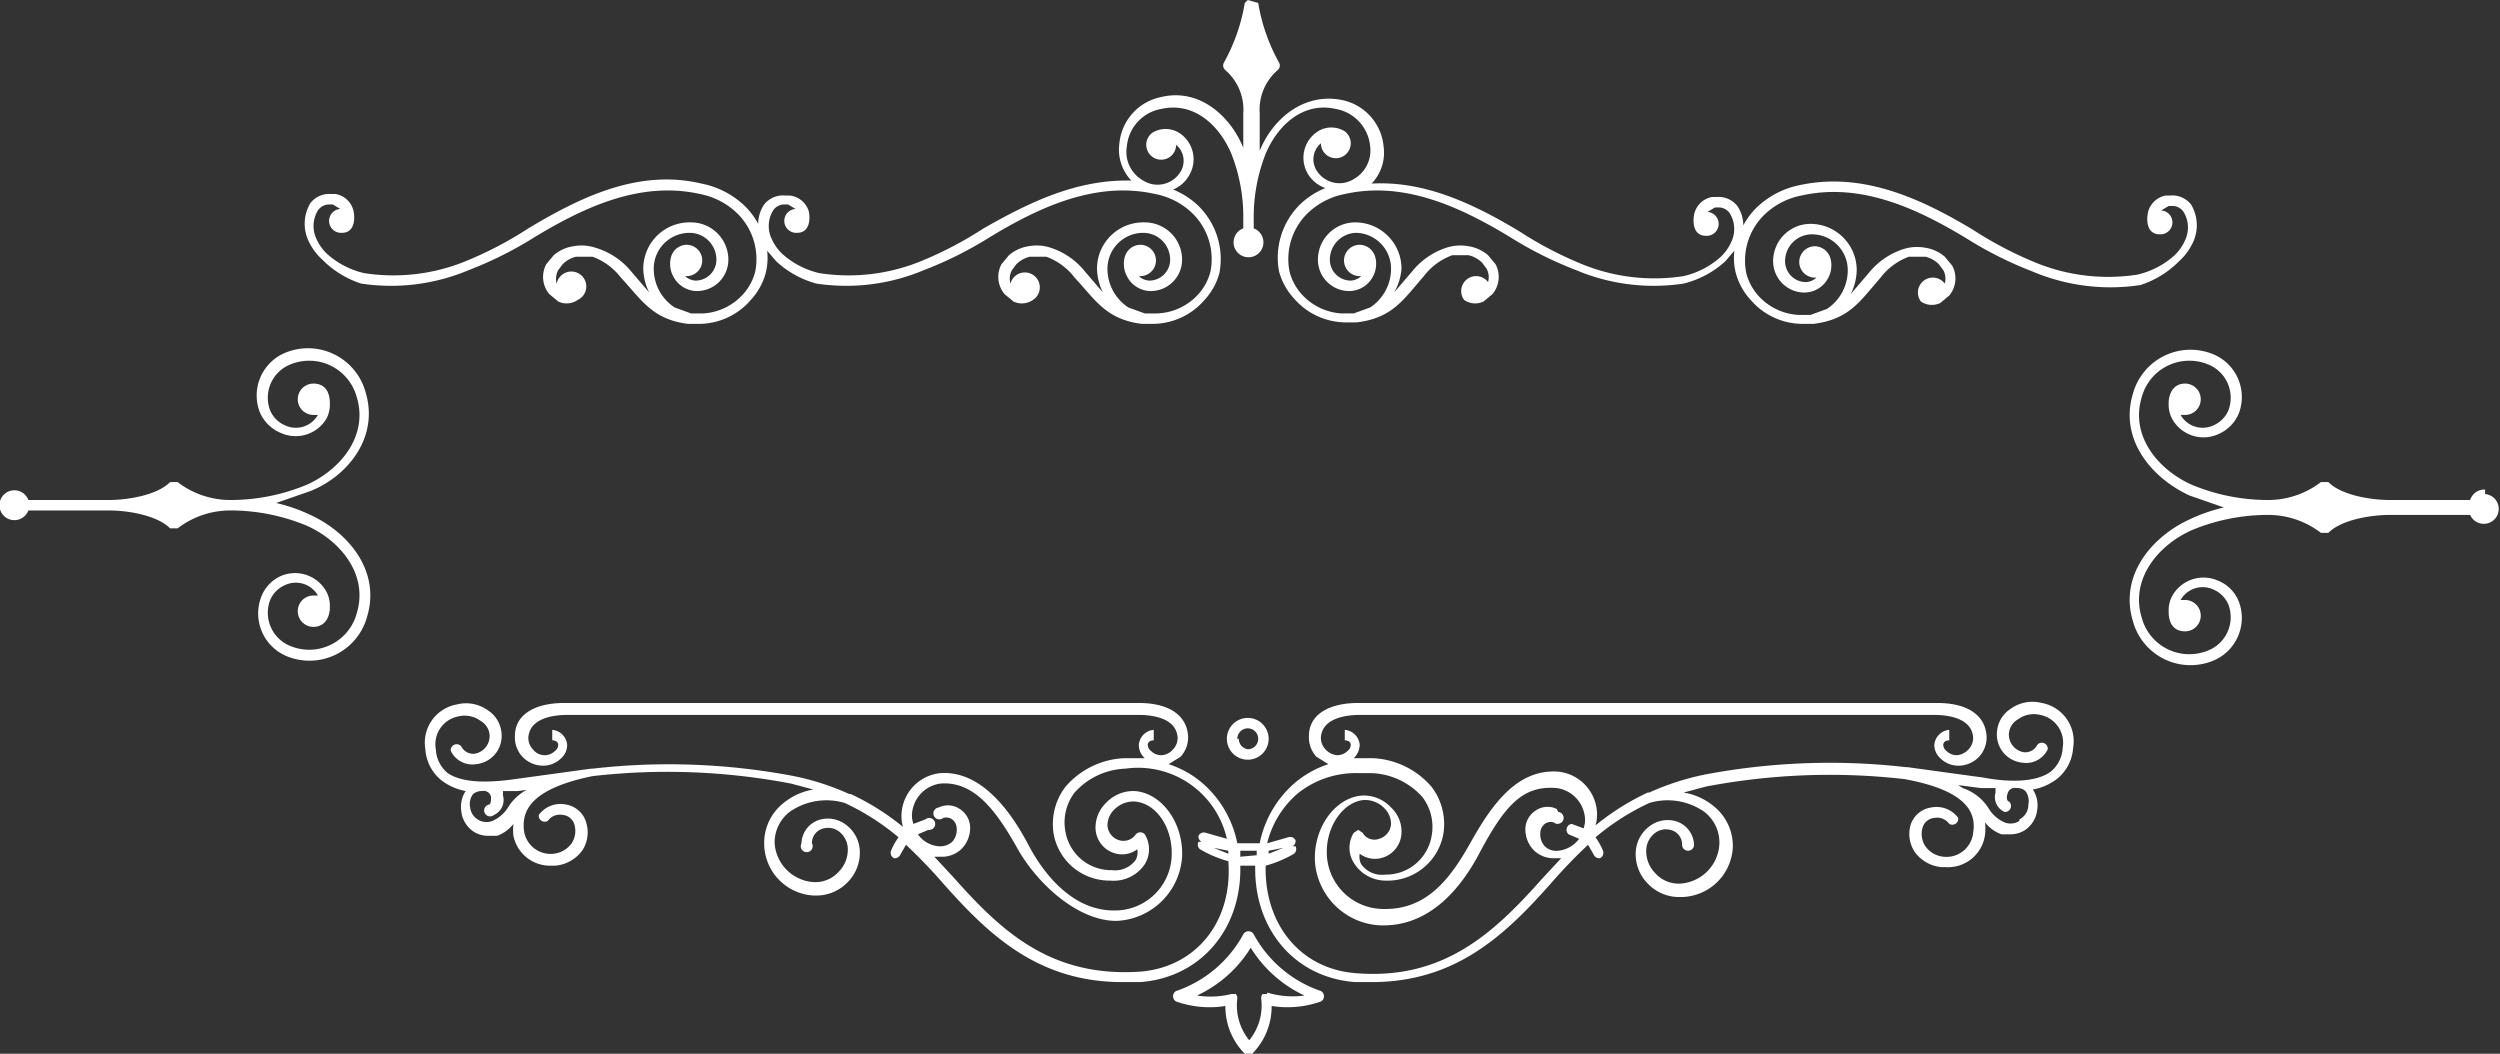 <?xml version="1.0" encoding="UTF-8" standalone="no"?><svg xmlns="http://www.w3.org/2000/svg" xmlns:xlink="http://www.w3.org/1999/xlink" fill="#ffffff" height="70.6" preserveAspectRatio="xMidYMid meet" version="1" viewBox="0.1 0.0 167.5 70.6" width="167.5" zoomAndPan="magnify"><rect x="0.1" y="0.0" width="167.5" height="70.6" fill="#333333" stroke="none"/><g data-name="Layer 2"><g data-name="Layer 1" id="change1_1"><path d="M24.6,26.3a4,4,0,0,0-5.3-2.7,3.1,3.1,0,0,0-1.8,4,2.6,2.6,0,0,0,1.4,1.4A2.4,2.4,0,0,0,22,28a2.1,2.1,0,0,0,.2-1c0-.7-.3-1.3-1.1-1.3a1,1,0,1,0,0,2.1h.3a1.7,1.7,0,0,1-2.2.7,1.9,1.9,0,0,1-1-1,2.4,2.4,0,0,1,1.4-3.1,3.3,3.3,0,0,1,4.4,2.2c.8,2.6-1.1,4.9-3.4,5.9a13.3,13.3,0,0,1-5,1A5.8,5.8,0,0,1,12,32.3h-.5c-.9.9-2.9,1.2-4.1,1.2H2a1,1,0,1,0,0,.7H7.4c1.2,0,3.2.3,4.1,1.2H12a5.8,5.8,0,0,1,3.6-1.2,13.3,13.3,0,0,1,5,1c2.3,1,4.2,3.3,3.4,5.9a3.3,3.3,0,0,1-4.4,2.2,2.4,2.4,0,0,1-1.4-3.1,1.9,1.9,0,0,1,1-1,1.7,1.7,0,0,1,2.2.7h-.3a1,1,0,0,0,0,2.1c.8,0,1.1-.7,1.1-1.3a2.1,2.1,0,0,0-.2-1,2.4,2.4,0,0,0-3.1-1.1A2.5,2.5,0,0,0,17.6,40a3.1,3.1,0,0,0,1.8,4,4,4,0,0,0,5.3-2.7c.9-3-1.2-5.6-3.8-6.8a11.3,11.3,0,0,0-2.3-.8l2.3-.8C23.4,31.9,25.5,29.3,24.6,26.3Z"/><path d="M166.6,32.8a1,1,0,0,0-1,.7h-5.4c-1.2,0-3.2-.3-4.1-1.2h-.5a5.8,5.8,0,0,1-3.6,1.2,13.3,13.3,0,0,1-5-1c-2.3-1-4.2-3.3-3.4-5.9a3.3,3.3,0,0,1,4.4-2.2,2.4,2.4,0,0,1,1.4,3.1,1.9,1.9,0,0,1-1,1,1.7,1.7,0,0,1-2.2-.7h.3a1,1,0,1,0,0-2.1c-.8,0-1.1.7-1.1,1.3a2.1,2.1,0,0,0,.2,1,2.4,2.4,0,0,0,3.1,1.1,2.6,2.6,0,0,0,1.4-1.4,3.1,3.1,0,0,0-1.8-4,4,4,0,0,0-5.3,2.7c-.9,3,1.2,5.6,3.8,6.8l2.3.8a11.3,11.3,0,0,0-2.3.8c-2.6,1.2-4.7,3.8-3.8,6.8a4,4,0,0,0,5.3,2.7,3.1,3.1,0,0,0,1.8-4,2.5,2.5,0,0,0-1.4-1.4,2.4,2.4,0,0,0-3.1,1.1,2.1,2.1,0,0,0-.2,1c0,.7.3,1.3,1.1,1.3a1,1,0,0,0,0-2.1h-.3a1.7,1.7,0,0,1,2.2-.7,1.9,1.9,0,0,1,1,1,2.4,2.4,0,0,1-1.4,3.1,3.3,3.3,0,0,1-4.4-2.2c-.8-2.6,1.1-4.9,3.4-5.9a13.3,13.3,0,0,1,5-1,5.8,5.8,0,0,1,3.6,1.2h.5c.9-.9,2.9-1.2,4.1-1.2h5.4a1,1,0,1,0,1-1.4Z"/><path d="M146.1,17.5a3.9,3.9,0,0,0,.9-1.2,2.7,2.7,0,0,0-.1-2.6,1.6,1.6,0,0,0-1.4-.6h-.3a1.5,1.5,0,0,0-1.2,1.2c-.1.6,0,1.4.8,1.4a.8.8,0,0,0,.1-1.6l.5-.3h.2a.9.9,0,0,1,.8.4,2,2,0,0,1,.1,1.9,3.2,3.2,0,0,1-.7,1,5.6,5.6,0,0,1-2.5,1.3,12.8,12.8,0,0,1-6.8-.8,25,25,0,0,1-4.2-2.2c-3.5-2.1-7.4-3.9-11.6-3a5.8,5.8,0,0,0-2.9,1.5,5,5,0,0,0-.9,1.2,2.3,2.3,0,0,0-.4-1.3,1.6,1.6,0,0,0-1.4-.6h-.3a1.5,1.5,0,0,0-1.2,1.2c-.1.6,0,1.4.8,1.4a.8.8,0,0,0,.1-1.6l.5-.3h.2a.9.9,0,0,1,.8.4,2,2,0,0,1,.1,1.9,3.2,3.2,0,0,1-.7,1,5.6,5.6,0,0,1-2.5,1.3,12.8,12.8,0,0,1-6.8-.8,25,25,0,0,1-4.2-2.2c-3-1.8-6.3-3.4-9.9-3.2a3,3,0,0,0,.8-2.5,3.5,3.5,0,0,0-2.8-3.1c-2.5-.5-4.6,1.2-5.5,3.4V7.6a3.5,3.5,0,0,1,1.2-2.9.4.4,0,0,0,.1-.5,12.4,12.4,0,0,1-1.4-4L83.7,0l-.2.2a12.4,12.4,0,0,1-1.4,4,.4.4,0,0,0,.1.5,3.5,3.5,0,0,1,1.2,2.9V9.9c-.9-2.2-3-4-5.5-3.4a3.5,3.5,0,0,0-2.8,3.1,3,3,0,0,0,.8,2.5C72.2,12,69,13.6,66,15.3a25,25,0,0,1-4.2,2.2,12.8,12.8,0,0,1-6.8.8A5.6,5.6,0,0,1,52.5,17a3.2,3.2,0,0,1-.7-1,2,2,0,0,1,.1-1.9.9.9,0,0,1,.8-.4h.2l.5.3a.8.8,0,0,0,.1,1.6c.8,0,.9-.8.8-1.4A1.5,1.5,0,0,0,53,13.1h-.3a1.6,1.6,0,0,0-1.4.6,2.3,2.3,0,0,0-.4,1.3,5,5,0,0,0-.9-1.2,5.8,5.8,0,0,0-2.9-1.5c-4.2-1-8.1.9-11.6,3a25,25,0,0,1-4.2,2.2,12.8,12.8,0,0,1-6.8.8A5.6,5.6,0,0,1,22,17a3.2,3.2,0,0,1-.7-1,2,2,0,0,1,.1-1.9.9.9,0,0,1,.8-.4h.2l.5.3a.8.8,0,0,0,.1,1.6c.8,0,.9-.8.8-1.4a1.5,1.5,0,0,0-1.2-1.2h-.3a1.6,1.6,0,0,0-1.4.6,2.7,2.7,0,0,0-.1,2.6,3.9,3.9,0,0,0,.9,1.2A6.4,6.4,0,0,0,24.3,19a13.4,13.4,0,0,0,7.2-.9,25.5,25.5,0,0,0,4.4-2.2c3.3-2,7.1-3.8,11.1-2.9a4.9,4.9,0,0,1,2.6,1.4,4.3,4.3,0,0,1,1.1,3.8,3.6,3.6,0,0,1-.8,1.5A3.9,3.9,0,0,1,47.2,21h-.8l-1.1-.4A3.1,3.1,0,0,1,43.9,18a2.4,2.4,0,0,1,2.4-2.4,1.8,1.8,0,0,1,1.8,1.8,1.4,1.4,0,0,1-1.4,1.4,1.1,1.1,0,0,1-.7-.3h.1a1,1,0,0,0,0-2.1,1.1,1.1,0,0,0-1,.7,1.5,1.5,0,0,0-.1.6,1.7,1.7,0,0,0,.2.8,1.8,1.8,0,0,0,1.6,1,2.1,2.1,0,0,0,2.1-2.1,2.5,2.5,0,0,0-2.5-2.5A3.1,3.1,0,0,0,43.2,18a3.7,3.7,0,0,0,.4,1.6l-1.2-1.4A4.9,4.9,0,0,0,40,16.6a3,3,0,0,0-1.5-.1,2.6,2.6,0,0,0-1.3.6l-.5.6a1.8,1.8,0,0,0,.2,2l.6.5a1.3,1.3,0,0,0,1.3-.1A1,1,0,1,0,37.4,19a1.2,1.2,0,0,1,.1-.9l.3-.4a1.9,1.9,0,0,1,.9-.5h1.1a4.2,4.2,0,0,1,1.9,1.4c1.4,1.5,2.1,2.8,4.5,3.1h.7a4.6,4.6,0,0,0,3.5-1.6,4.3,4.3,0,0,0,1-1.8,4.2,4.2,0,0,0,.1-1.5l.6.7A6.4,6.4,0,0,0,54.8,19a13.4,13.4,0,0,0,7.2-.9,25.5,25.5,0,0,0,4.4-2.2c3.3-2,7.1-3.8,11.1-2.9a4.9,4.9,0,0,1,2.6,1.4,4.3,4.3,0,0,1,1.1,3.8,3.6,3.6,0,0,1-.8,1.5A3.9,3.9,0,0,1,77.6,21h-.8l-1.1-.4A3.1,3.1,0,0,1,74.3,18a2.4,2.4,0,0,1,2.4-2.4,1.8,1.8,0,0,1,1.8,1.8,1.4,1.4,0,0,1-1.4,1.4,1.1,1.1,0,0,1-.7-.3h.1a1,1,0,0,0,0-2.1,1.1,1.1,0,0,0-1,.7,1.5,1.5,0,0,0-.1.6,1.7,1.7,0,0,0,.2.8,1.8,1.8,0,0,0,1.6,1,2.1,2.1,0,0,0,2.1-2.1,2.5,2.5,0,0,0-2.5-2.5A3.1,3.1,0,0,0,73.6,18a3.7,3.7,0,0,0,.4,1.6l-1.2-1.4a4.9,4.9,0,0,0-2.3-1.6,3,3,0,0,0-1.5-.1,2.6,2.6,0,0,0-1.3.6l-.5.6a1.8,1.8,0,0,0,.2,2l.6.5a1.3,1.3,0,0,0,1.3-.1A1,1,0,1,0,67.8,19a1.2,1.2,0,0,1,.1-.9l.3-.4a1.9,1.9,0,0,1,.9-.5h1.1a4.2,4.2,0,0,1,1.9,1.4c1.4,1.5,2.1,2.8,4.5,3.1h.7a4.6,4.6,0,0,0,3.5-1.6,4.3,4.3,0,0,0,1-1.8,5,5,0,0,0-1.4-4.5,5.3,5.3,0,0,0-1.7-1.1,2.2,2.2,0,0,0,1.1-1,2.1,2.1,0,0,0-.7-2.8,1.7,1.7,0,0,0-1.8,0,1,1,0,1,0,1.6.8h0a1.4,1.4,0,0,1,.3,1.8,1.8,1.8,0,0,1-2.5.6,2.2,2.2,0,0,1-1.1-2.3,2.8,2.8,0,0,1,2.3-2.5c2.2-.5,3.9,1.1,4.7,3a11.5,11.5,0,0,1,.8,4.4h0v.6a1,1,0,1,0,.7,0v-.6a11.6,11.6,0,0,1,.8-4.4c.8-1.9,2.5-3.5,4.7-3a2.8,2.8,0,0,1,2.3,2.5A2.2,2.2,0,0,1,90.8,12a1.8,1.8,0,0,1-2.5-.6,1.4,1.4,0,0,1,.3-1.8h0a1,1,0,1,0,1.6-.8,1.7,1.7,0,0,0-1.8,0,2.1,2.1,0,0,0-.7,2.8,2.2,2.2,0,0,0,1.2,1,5.3,5.3,0,0,0-1.7,1.1,5,5,0,0,0-1.4,4.5,4.3,4.3,0,0,0,1,1.8,4.6,4.6,0,0,0,3.5,1.6h.7c2.4-.3,3.1-1.5,4.5-3.1a4.2,4.2,0,0,1,1.9-1.4h1.1a1.9,1.9,0,0,1,.9.5l.3.4a1.2,1.2,0,0,1,.1.9,1,1,0,1,0-1.6,1.2,1.3,1.3,0,0,0,1.3.1l.6-.5a1.8,1.8,0,0,0,.2-2l-.5-.6a2.6,2.6,0,0,0-1.3-.6,3,3,0,0,0-1.5.1,4.9,4.9,0,0,0-2.3,1.6l-1.2,1.4A3.7,3.7,0,0,0,94,18a3.1,3.1,0,0,0-3.1-3.1,2.5,2.5,0,0,0-2.5,2.5,2.1,2.1,0,0,0,2.1,2.1,1.8,1.8,0,0,0,1.6-1,1.7,1.7,0,0,0,.2-.8,1.5,1.5,0,0,0-.1-.6,1.1,1.1,0,0,0-1-.7,1,1,0,0,0,0,2.1h.1a1.1,1.1,0,0,1-.7.3,1.4,1.4,0,0,1-1.4-1.4,1.8,1.8,0,0,1,1.8-1.8A2.4,2.4,0,0,1,93.3,18a3.1,3.1,0,0,1-1.4,2.6l-1.1.4H90a3.9,3.9,0,0,1-2.7-1.3,3.6,3.6,0,0,1-.8-1.5,4.3,4.3,0,0,1,1.1-3.8A4.9,4.9,0,0,1,90.2,13c4-.9,7.8.9,11.1,2.9a25.5,25.5,0,0,0,4.4,2.2,13.4,13.4,0,0,0,7.2.9,6.4,6.4,0,0,0,2.8-1.5l.6-.7a4.2,4.2,0,0,0,.1,1.5,4.3,4.3,0,0,0,1,1.8,4.6,4.6,0,0,0,3.5,1.6h.7c2.4-.3,3.1-1.5,4.5-3.1a4.2,4.2,0,0,1,1.9-1.4h1.1a1.9,1.9,0,0,1,.9.5l.3.4a1.2,1.2,0,0,1,.1.9,1,1,0,1,0-1.6,1.2,1.3,1.3,0,0,0,1.3.1l.6-.5a1.8,1.8,0,0,0,.2-2l-.5-.6a2.6,2.6,0,0,0-1.3-.6,3,3,0,0,0-1.5.1,4.9,4.9,0,0,0-2.3,1.6l-1.2,1.4a3.7,3.7,0,0,0,.4-1.6,3.1,3.1,0,0,0-3.1-3.1,2.5,2.5,0,0,0-2.5,2.5,2.1,2.1,0,0,0,2.1,2.1,1.8,1.8,0,0,0,1.6-1,1.7,1.7,0,0,0,.2-.8,1.5,1.5,0,0,0-.1-.6,1.1,1.1,0,0,0-1-.7,1,1,0,0,0,0,2.1h.1a1.1,1.1,0,0,1-.7.3,1.4,1.4,0,0,1-1.4-1.4,1.8,1.8,0,0,1,1.8-1.8,2.4,2.4,0,0,1,2.4,2.4,3.1,3.1,0,0,1-1.4,2.6l-1.1.4h-.8a3.9,3.9,0,0,1-2.7-1.3,3.6,3.6,0,0,1-.8-1.5,4.3,4.3,0,0,1,1.1-3.8,4.9,4.9,0,0,1,2.6-1.4c4-.9,7.8.9,11.1,2.9a25.5,25.5,0,0,0,4.4,2.2,13.4,13.4,0,0,0,7.2.9A6.4,6.4,0,0,0,146.1,17.5Z"/><path d="M88.6,66.4a8.1,8.1,0,0,1-4.5-3.8.4.4,0,0,0-.7,0,8.1,8.1,0,0,1-4.5,3.8.4.4,0,0,0,0,.7,6.7,6.7,0,0,0,3.3.3,4.5,4.5,0,0,0,1.3,3.2H84a4.5,4.5,0,0,0,1.3-3.2,6.7,6.7,0,0,0,3.3-.3.4.4,0,0,0,0-.7Zm-3.6.2h-.3a.4.4,0,0,0-.1.3,3.7,3.7,0,0,1-.8,2.8,3.7,3.7,0,0,1-.8-2.8.4.4,0,0,0-.1-.3h-.3a5.8,5.8,0,0,1-2.3.1,8.4,8.4,0,0,0,3.6-3.2,8.4,8.4,0,0,0,3.6,3.2A5.8,5.8,0,0,1,85,66.5Z"/><path d="M136.9,47.1a2.5,2.5,0,0,0-2.1.4,2,2,0,0,0-.9,1.5,1.9,1.9,0,0,0,1.7,2.1,1.6,1.6,0,0,0,1.7-.9.4.4,0,0,0-.7-.3.9.9,0,0,1-.9.5,1.2,1.2,0,0,1-1-1.3,1.2,1.2,0,0,1,.6-.9,1.8,1.8,0,0,1,1.5-.3,1.9,1.9,0,0,1,1.5,2.2,2.2,2.2,0,0,1-.8,1.6c-.8.6-2.4.8-4.5.4l-5.1-.7h-.1a44.8,44.8,0,0,0-13.5.5,17.3,17.3,0,0,0-3.7,1.2h-.1a16.6,16.6,0,0,0-3.5,2.2,2.5,2.5,0,0,0,.1-.6,2.9,2.9,0,0,0-2.6-3c-2.8-.2-4.5,2.3-5.9,4.8s-3,4.5-5.9,4.4a3.8,3.8,0,0,1-3.7-3.6c-.1-1.9,1.1-3.6,2.5-3.7a1.8,1.8,0,0,1,1.3.5,1.5,1.5,0,0,1,.5,1.1,1.1,1.1,0,0,1-.8,1,.9.9,0,0,1-1.1-.4l-.3-.2-.3.2a1.9,1.9,0,0,0,0,2A2.5,2.5,0,0,0,92.9,59a3.8,3.8,0,0,0,3.9-3.1,4.1,4.1,0,0,0-.8-3.2,5.5,5.5,0,0,0-3.9-1.9H90.8a1.3,1.3,0,0,0,.4-.9,1.1,1.1,0,0,0-1-1v.7c.2,0,.4.1.4.3a.5.5,0,0,1-.2.4,1,1,0,0,1-.7.3h0a1.2,1.2,0,0,1-.8-.4,1.1,1.1,0,0,1-.3-.8c.1-1.3,1.7-1.5,2.6-1.5h38.5c.9,0,2.5.2,2.6,1.5a1.1,1.1,0,0,1-.3.8,1.2,1.2,0,0,1-.8.4h0a1,1,0,0,1-.7-.3.5.5,0,0,1-.2-.4c0-.2.2-.3.4-.3v-.7a1.1,1.1,0,0,0-1,1,1.2,1.2,0,0,0,.4.9,1.7,1.7,0,0,0,1.2.5h0a1.9,1.9,0,0,0,1.4-.6,1.9,1.9,0,0,0,.5-1.4c-.1-1.4-1.3-2.2-3.3-2.2H91.1c-2,0-3.3.8-3.3,2.2a1.9,1.9,0,0,0,.5,1.4l.8.5a6.6,6.6,0,0,0-2.3,1.3,7.2,7.2,0,0,0-2.3,4H83a7.2,7.2,0,0,0-2.3-4,6.6,6.6,0,0,0-2.3-1.3l.8-.5a1.9,1.9,0,0,0,.5-1.4c-.1-1.4-1.3-2.2-3.3-2.2H37.9c-2,0-3.3.8-3.3,2.2a1.9,1.9,0,0,0,.5,1.4,1.9,1.9,0,0,0,1.4.6h0a1.7,1.7,0,0,0,1.2-.5,1.2,1.2,0,0,0,.4-.9,1.1,1.1,0,0,0-1-1v.7c.2,0,.4.1.4.3a.5.5,0,0,1-.2.4,1,1,0,0,1-.7.3,1,1,0,0,1-.8-.4,1.1,1.1,0,0,1-.3-.8c.1-1.3,1.7-1.5,2.6-1.5H76.4c.9,0,2.5.2,2.6,1.5a1.1,1.1,0,0,1-.3.8,1.1,1.1,0,0,1-.8.4,1,1,0,0,1-.7-.3.5.5,0,0,1-.2-.4c0-.2.2-.3.4-.3v-.7a1.1,1.1,0,0,0-1,1,1.2,1.2,0,0,0,.4.9H75.4a5.5,5.5,0,0,0-3.9,1.9,4.1,4.1,0,0,0-.8,3.2A3.8,3.8,0,0,0,74.5,59a2.5,2.5,0,0,0,2.3-1.1,1.9,1.9,0,0,0,0-2,.4.4,0,0,0-.6,0,1,1,0,0,1-1.1.4,1.1,1.1,0,0,1-.8-1,1.5,1.5,0,0,1,.5-1.1,1.8,1.8,0,0,1,1.3-.5c1.5.1,2.6,1.8,2.5,3.7A3.8,3.8,0,0,1,74.9,61c-2.8.1-4.8-2.3-5.9-4.4s-3.1-5-5.9-4.8a2.9,2.9,0,0,0-2.6,3,2.5,2.5,0,0,0,.1.6,16.6,16.6,0,0,0-3.5-2.2H57a17.3,17.3,0,0,0-3.7-1.2,44.8,44.8,0,0,0-13.5-.5h-.1l-5.1.7c-2.1.3-3.6.2-4.5-.4a2.2,2.2,0,0,1-.8-1.6,1.9,1.9,0,0,1,1.5-2.2,1.8,1.8,0,0,1,1.5.3,1.2,1.2,0,0,1,.6.9,1.2,1.2,0,0,1-1,1.3.9.9,0,0,1-.9-.5.4.4,0,0,0-.7.3,1.6,1.6,0,0,0,1.7.9,1.9,1.9,0,0,0,1.7-2.1,2,2,0,0,0-.9-1.5,2.5,2.5,0,0,0-2.1-.4,2.6,2.6,0,0,0-2.1,3,2.9,2.9,0,0,0,1.1,2.1,3.8,3.8,0,0,0,1.6.7,1.9,1.9,0,0,0-.3,1.3,1.9,1.9,0,0,0,.8,1.4,1.8,1.8,0,0,0,1,.3h.6a2.4,2.4,0,0,0,1.1-.8,3.5,3.5,0,0,0,0,.8A2.5,2.5,0,0,0,37,58h.3a2.5,2.5,0,0,0,1.8-1,2.2,2.2,0,0,0,.3-1.8A1.7,1.7,0,0,0,38,53.9a1.8,1.8,0,0,0-1.8.7.4.4,0,0,0,.6.4,1,1,0,0,1,1-.4.9.9,0,0,1,.8.7,1.5,1.5,0,0,1-.2,1.2,1.7,1.7,0,0,1-1.2.7,1.8,1.8,0,0,1-2-1.6c-.1-1.1.2-2.7,4.6-3.6a44,44,0,0,1,13.3.5l1.5.4a4.2,4.2,0,0,0-2,.9,3.4,3.4,0,0,0-1.3,2.7A3.5,3.5,0,0,0,54.6,60h.1a2.9,2.9,0,0,0,2.2-.9,2.8,2.8,0,0,0,.8-2.2,2.3,2.3,0,0,0-1-1.7,2,2,0,0,0-1.6-.3,1.7,1.7,0,0,0-1.3,1.6.4.4,0,1,0,.7,0,1,1,0,0,1,.8-1,1.2,1.2,0,0,1,1,.2,1.5,1.5,0,0,1,.6,1.1,2.1,2.1,0,0,1-.6,1.6,2.1,2.1,0,0,1-1.7.7A2.8,2.8,0,0,1,52,56.5a2.6,2.6,0,0,1,1-2.1,4.3,4.3,0,0,1,3.7-.6,16.1,16.1,0,0,1,3.6,2.3,4.2,4.2,0,0,0-.5.9.4.4,0,0,0,.2.5h.1a.4.4,0,0,0,.3-.2l.4-.7a35,35,0,0,1,2.5,2.6c3.1,3.5,6.4,6.6,12,6.6h1.2c4-.3,6.8-3.5,6.7-7.8h1c-.1,4.2,2.6,7.5,6.7,7.8H92c5.6,0,8.9-3.1,12-6.6a34.9,34.9,0,0,1,2.5-2.6l.4.7a.4.4,0,0,0,.3.2h.1a.4.4,0,0,0,.2-.5,4.2,4.2,0,0,0-.5-.9,16.1,16.1,0,0,1,3.6-2.3,4.3,4.3,0,0,1,3.7.6,2.6,2.6,0,0,1,1,2.1,2.8,2.8,0,0,1-2.6,2.7,2.1,2.1,0,0,1-1.7-.7,2.1,2.1,0,0,1-.6-1.6,1.5,1.5,0,0,1,.6-1.1,1.2,1.2,0,0,1,1-.2,1,1,0,0,1,.8,1,.4.4,0,0,0,.4.4.4.4,0,0,0,.4-.4,1.7,1.7,0,0,0-1.3-1.6,2,2,0,0,0-1.6.3,2.3,2.3,0,0,0-1,1.7,2.8,2.8,0,0,0,.8,2.2,2.9,2.9,0,0,0,2.2.9h.1a3.5,3.5,0,0,0,3.4-3.4,3.4,3.4,0,0,0-1.3-2.7,4.2,4.2,0,0,0-2-.9l1.5-.4a44.1,44.1,0,0,1,13.3-.5c4.4.8,4.8,2.4,4.6,3.6a1.8,1.8,0,0,1-2,1.6,1.7,1.7,0,0,1-1.2-.7,1.5,1.5,0,0,1-.2-1.2.9.9,0,0,1,.8-.7,1,1,0,0,1,1,.4.4.4,0,0,0,.6-.4,1.8,1.8,0,0,0-1.8-.7,1.7,1.7,0,0,0-1.4,1.2,2.2,2.2,0,0,0,.3,1.8,2.5,2.5,0,0,0,1.8,1h.3a2.5,2.5,0,0,0,2.6-2.2,3.5,3.5,0,0,0,0-.8,2.4,2.4,0,0,0,1.1.8h.6a1.8,1.8,0,0,0,1-.3,1.9,1.9,0,0,0,.8-1.4,1.9,1.9,0,0,0-.3-1.3,3.8,3.8,0,0,0,1.6-.7,2.9,2.9,0,0,0,1.1-2.1A2.6,2.6,0,0,0,136.9,47.1ZM35.9,52.7h0A3.3,3.3,0,0,0,34.2,54a2.4,2.4,0,0,1-1.1,1,1.1,1.1,0,0,1-1-.1,1.1,1.1,0,0,1-.5-.8,1.1,1.1,0,0,1,.2-.9.9.9,0,0,1,.6-.2.5.5,0,0,1,.6.4c0,.2,0,.4-.1.5a.4.4,0,1,0,.3.7,1.1,1.1,0,0,0,.6-1.3v-.3h1l1.5-.2ZM76.5,65.1c-6,.4-9.3-2.7-12.5-6.3l-1.3-1.4h.4a1.9,1.9,0,0,0,1.4-.5,2,2,0,0,0,.6-1.4,1.5,1.5,0,0,0-.7-1.3,1.4,1.4,0,0,0-1.4-.1.4.4,0,1,0,.3.7.7.7,0,0,1,.6.1.8.8,0,0,1,.3.6,1.2,1.2,0,0,1-.3.9,1.2,1.2,0,0,1-.9.3,1.9,1.9,0,0,1-1.4-.8l.7-.3a.4.4,0,1,0-.2-.7l-.8.3a1.8,1.8,0,0,1-.1-.5,2.2,2.2,0,0,1,1.9-2.2c2.4-.2,3.9,2.1,5.2,4.4s4,4.8,6.6,4.8a4.6,4.6,0,0,0,4.4-4.3c.1-2.3-1.4-4.3-3.2-4.4a2.5,2.5,0,0,0-1.9.8,2.3,2.3,0,0,0-.7,1.7,1.8,1.8,0,0,0,1.4,1.7,1.7,1.7,0,0,0,1.4-.3,1.1,1.1,0,0,1-.1.7,1.7,1.7,0,0,1-1.6.7,3.1,3.1,0,0,1-3.1-2.5,3.3,3.3,0,0,1,.6-2.7,4.8,4.8,0,0,1,3.4-1.6,6.1,6.1,0,0,1,6.8,4.7l-1.4-.4a.4.4,0,0,0-.5.2.4.4,0,0,0,.2.4h-.2a.4.4,0,0,0,.1.5,7.7,7.7,0,0,0,1.9.8C82.7,61.8,80.2,64.8,76.5,65.1Zm5.9-8.1v.2l-1-.4Zm.8.4V57h1.1v.3Zm1.9-.4,1-.2-1,.4Zm19.3-2.8a1.4,1.4,0,0,0-1.4.1,1.5,1.5,0,0,0-.7,1.3,2,2,0,0,0,.6,1.4,1.9,1.9,0,0,0,1.4.5h.4l-1.3,1.4c-3.2,3.6-6.6,6.8-12.5,6.3-3.7-.3-6.1-3.3-6-7.2a7.8,7.8,0,0,0,1.9-.8.4.4,0,0,0,.1-.5h-.2a.4.4,0,0,0,.2-.4.4.4,0,0,0-.5-.2l-1.4.4a6.4,6.4,0,0,1,2-3.3,6.2,6.2,0,0,1,4.1-1.4H92a4.8,4.8,0,0,1,3.4,1.6,3.3,3.3,0,0,1,.6,2.7,3.1,3.1,0,0,1-3.1,2.5,1.7,1.7,0,0,1-1.6-.7,1.1,1.1,0,0,1-.1-.7,1.7,1.7,0,0,0,1.4.3,1.8,1.8,0,0,0,1.4-1.7,2.2,2.2,0,0,0-.7-1.7,2.5,2.5,0,0,0-1.9-.8c-1.8.1-3.3,2.1-3.2,4.4a4.6,4.6,0,0,0,4.4,4.3h.2c2.5,0,4.7-1.6,6.4-4.8s2.9-4.6,5.2-4.4a2.2,2.2,0,0,1,1.9,2.2,1.8,1.8,0,0,1-.1.5l-.8-.3a.4.4,0,0,0-.2.7l.7.3a2,2,0,0,1-1.4.8,1.1,1.1,0,0,1-.9-.3,1.2,1.2,0,0,1-.3-.9.8.8,0,0,1,.3-.6.7.7,0,0,1,.6-.1.4.4,0,1,0,.3-.7Zm31,.8a1.1,1.1,0,0,1-1,.1,2.4,2.4,0,0,1-1.1-1,3.3,3.3,0,0,0-1.7-1.3h0l-.3-.2,1.5.2h1v.3a1.1,1.1,0,0,0,.6,1.3.4.4,0,0,0,.3-.7c-.1,0-.2-.2-.1-.5a.5.5,0,0,1,.6-.4h0a.8.8,0,0,1,.6.2,1.1,1.1,0,0,1,.2.9A1.1,1.1,0,0,1,135.4,54.9Z"/><path d="M85.1,49.5a1.4,1.4,0,1,0-1.4,1.4A1.4,1.4,0,0,0,85.1,49.5Zm-2.1,0a.7.7,0,1,1,.7.7A.7.7,0,0,1,83.1,49.5Z"/></g></g></svg>